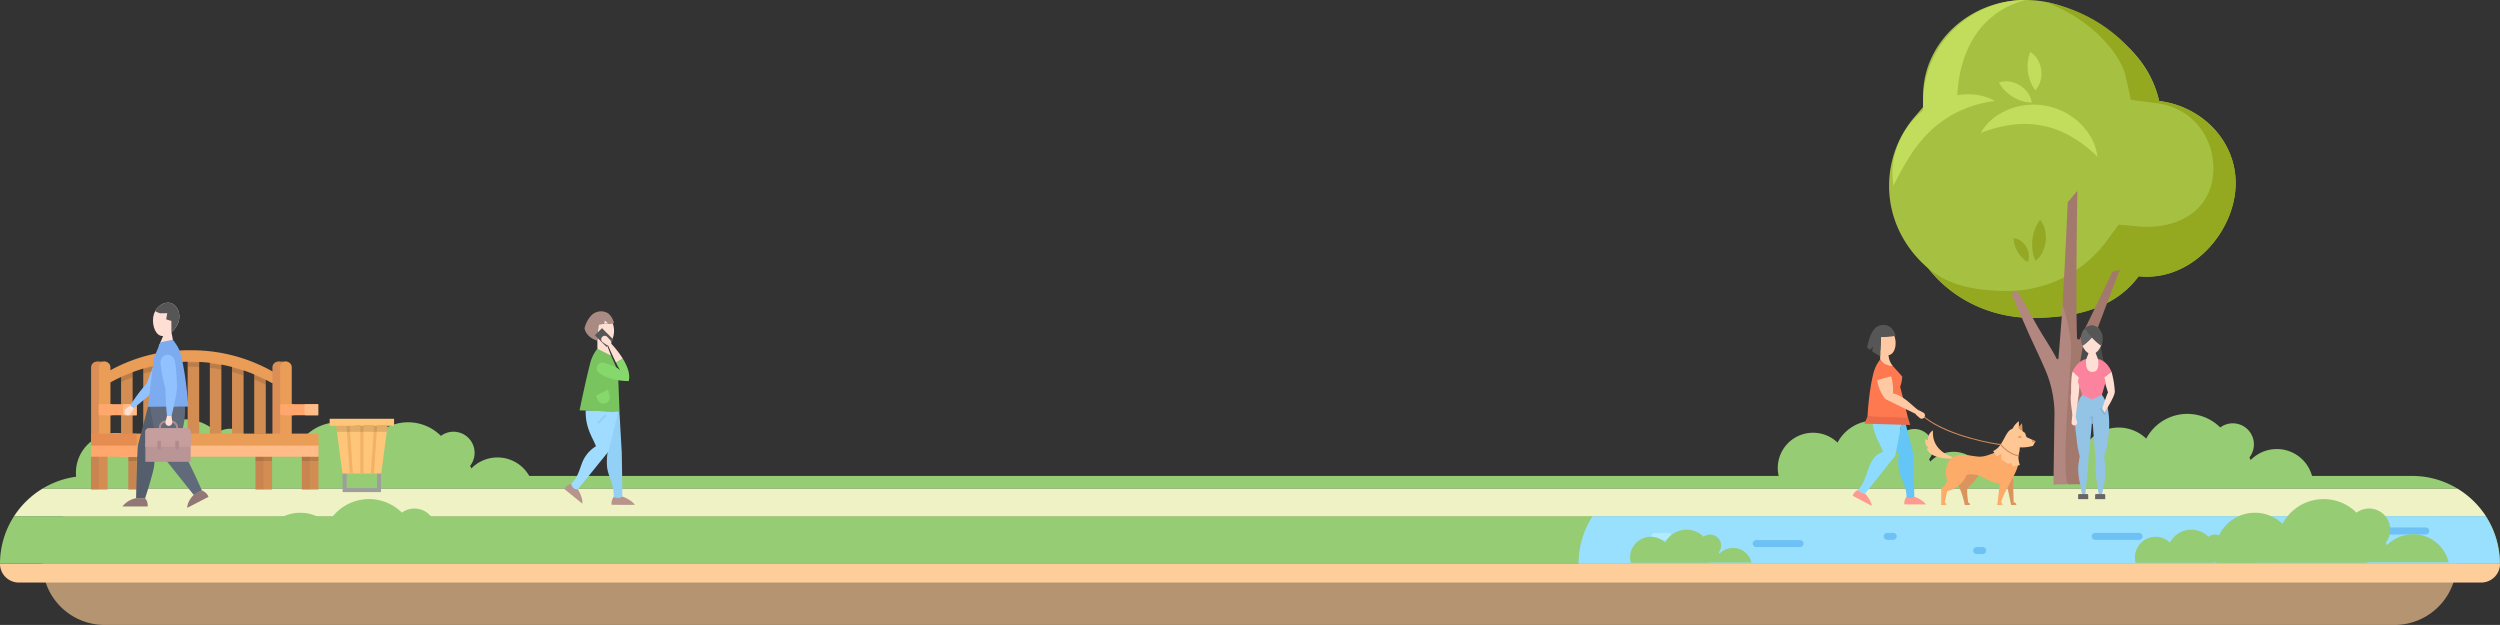 <svg xmlns="http://www.w3.org/2000/svg" xmlns:xlink="http://www.w3.org/1999/xlink" width="1220.992" height="305.219" viewBox="0 0 1220.992 305.219">
  <rect x="0" y="0" width="1220.992" height="305.219" fill="#333333" stroke="none"/>
  <defs>
    <clipPath id="clip-path">
      <rect id="Rectangle_322" data-name="Rectangle 322" width="1220.992" height="305.219" fill="none"/>
    </clipPath>
    <clipPath id="clip-path-2">
      <rect id="Rectangle_321" data-name="Rectangle 321" width="1220.996" height="305.219" fill="none"/>
    </clipPath>
    <clipPath id="clip-path-3">
      <rect id="Rectangle_287" data-name="Rectangle 287" width="25.1" height="2.938" fill="none"/>
    </clipPath>
    <clipPath id="clip-path-4">
      <rect id="Rectangle_292" data-name="Rectangle 292" width="8.125" height="1.991" fill="none"/>
    </clipPath>
    <clipPath id="clip-path-6">
      <rect id="Rectangle_300" data-name="Rectangle 300" width="8.124" height="1.991" fill="none"/>
    </clipPath>
    <clipPath id="clip-path-7">
      <rect id="Rectangle_311" data-name="Rectangle 311" width="70.668" height="10.96" fill="none"/>
    </clipPath>
  </defs>
  <g id="Group_259" data-name="Group 259" clip-path="url(#clip-path)">
    <g id="Group_258" data-name="Group 258">
      <g id="Group_257" data-name="Group 257" clip-path="url(#clip-path-2)">
        <path id="Path_628" data-name="Path 628" d="M963.07,229.7a17.194,17.194,0,0,1,11.921,4.8,20.186,20.186,0,0,1,32.076-4.835,9.15,9.15,0,0,1,12.663,12.978c.185.377.375.752.535,1.143a15.828,15.828,0,0,1,26.722,7.384h-35.253c-.026.069-.044.141-.072.209H946.394A17.21,17.21,0,0,1,963.07,229.7" transform="translate(-77.545 -18.347)" fill="#95cc74"/>
        <path id="Path_629" data-name="Path 629" d="M59.848,229.768a19.374,19.374,0,0,1,13.434,5.4,22.75,22.75,0,0,1,36.149-5.449,10.312,10.312,0,0,1,14.27,14.626c.207.426.422.847.6,1.287a17.838,17.838,0,0,1,30.114,8.323H114.69c-.029.077-.05.159-.081.236H41.057a19.39,19.39,0,0,1,18.792-24.426" transform="translate(-3.312 -18.291)" fill="#95cc74"/>
        <path id="Path_630" data-name="Path 630" d="M141.773,231.345a19.374,19.374,0,0,1,13.434,5.4,22.75,22.75,0,0,1,36.149-5.449,10.312,10.312,0,0,1,14.27,14.626c.207.426.422.847.6,1.287a17.838,17.838,0,0,1,30.114,8.323H196.615c-.029.077-.05.159-.081.236H122.982a19.39,19.39,0,0,1,18.792-24.426" transform="translate(-10.028 -18.42)" fill="#95cc74"/>
        <path id="Path_631" data-name="Path 631" d="M178.829,231.345a19.374,19.374,0,0,1,13.434,5.4,22.749,22.749,0,0,1,36.148-5.449,10.312,10.312,0,0,1,14.271,14.626c.207.426.422.847.6,1.287a17.838,17.838,0,0,1,30.114,8.323H233.671c-.029.077-.051.159-.081.236H160.038a19.39,19.39,0,0,1,18.792-24.426" transform="translate(-13.067 -18.42)" fill="#95cc74"/>
        <path id="Path_632" data-name="Path 632" d="M1125.448,226.875a19.376,19.376,0,0,1,13.434,5.4,22.75,22.75,0,0,1,36.148-5.449,10.312,10.312,0,0,1,14.271,14.626c.207.426.423.847.6,1.287a17.838,17.838,0,0,1,30.114,8.323H1180.29c-.029.077-.051.159-.081.236h-73.553a19.389,19.389,0,0,1,18.792-24.426" transform="translate(-90.678 -18.054)" fill="#95cc74"/>
        <path id="Path_633" data-name="Path 633" d="M1171.316,327.056H52.954a30.355,30.355,0,0,1,0-60.711H1171.316a30.355,30.355,0,0,1,0,60.711" transform="translate(-1.853 -21.837)" fill="#b59571"/>
        <path id="Path_634" data-name="Path 634" d="M1211.817,309.1H9.18A9.181,9.181,0,0,1,0,299.923H1221a9.18,9.18,0,0,1-9.18,9.18" transform="translate(0 -24.59)" fill="#fece9a"/>
        <path id="Path_635" data-name="Path 635" d="M1179.956,253.2H44.745A42.621,42.621,0,0,0,22.6,259.411H1202.1a42.621,42.621,0,0,0-22.147-6.211" transform="translate(-1.853 -20.759)" fill="#95cc74"/>
        <path id="Path_636" data-name="Path 636" d="M0,297.848H1221a42.65,42.65,0,0,0-6.872-23.235H6.872A42.644,42.644,0,0,0,0,297.848" transform="translate(0 -22.515)" fill="#95cc74"/>
        <path id="Path_637" data-name="Path 637" d="M1200.864,259.965H21.359A43.055,43.055,0,0,0,7.486,273.411H1214.737a43.054,43.054,0,0,0-13.873-13.446" transform="translate(-0.614 -21.314)" fill="#eef2c5"/>
        <path id="Path_638" data-name="Path 638" d="M330.625,264.167a14.955,14.955,0,0,1-4.109.071,5.223,5.223,0,0,0-1.142,3.967l11.339.041c-1.113-1.97-4.962-3.762-6.088-4.079" transform="translate(-26.671 -21.659)" fill="#b7958d"/>
        <path id="Path_639" data-name="Path 639" d="M322.254,182.747l2.281,5.771s-4.015,1.4-6.708-3.421v-4.515Z" transform="translate(-26.058 -14.806)" fill="#ffdfd4"/>
        <path id="Path_640" data-name="Path 640" d="M327.094,196.56l-3.337-7.639L317.05,185.5a19.57,19.57,0,0,0-1.173,1.657,18.56,18.56,0,0,0-2.314,5.326c-2.633,10.28-5.221,23.144-5.221,23.144l19.521.76Z" transform="translate(-25.28 -15.209)" fill="#7ac45f"/>
        <path id="Path_641" data-name="Path 641" d="M306.856,260.085a11.691,11.691,0,0,1-3.289-2.675,5.028,5.028,0,0,0-3.332,2.514l8.791,7.161c.374-2.232-1.493-6.046-2.169-7" transform="translate(-24.616 -21.105)" fill="#b7958d"/>
        <path id="Path_642" data-name="Path 642" d="M318.309,172.509l-.491,7.972c1.765,1.329,3.8,1.994,5.321,1.352,2.7-1.14,3.591-6.312,2.148-9.889Z" transform="translate(-26.057 -14.097)" fill="#ffdfd4"/>
        <path id="Path_643" data-name="Path 643" d="M325.415,171.374l-2.7.217-1.956-1.688-.251,1.864-2.76.223-.485,7.971s-5.349-1.293-6.289-6.055a14.265,14.265,0,0,1,3.113-6.051,6.621,6.621,0,0,1,8.171-1.374c2.246,1.329,3.153,4.893,3.153,4.893" transform="translate(-25.496 -13.58)" fill="#aa8b83"/>
        <rect id="Rectangle_282" data-name="Rectangle 282" width="4.935" height="7.986" transform="translate(290.53 163.762) rotate(-45)" fill="#565656"/>
        <path id="Path_644" data-name="Path 644" d="M320.256,179.28h0a1.723,1.723,0,0,1,2.426-.218l1.763,1.911a1.446,1.446,0,0,1-1.883,2.171l-2.088-1.438a1.722,1.722,0,0,1-.218-2.426" transform="translate(-26.224 -14.648)" fill="#ffdfd4"/>
        <path id="Path_645" data-name="Path 645" d="M317.508,195.481a2.719,2.719,0,0,0,.98,2.1c5.372,4.43,14.6,4.162,14.6,4.162.913-3.409-.776-7.5-2.891-10.954l-3.319,1.95a32.029,32.029,0,0,0,2.155,3.872c-1.83-2.058-5.873-3.04-7.829-3.746a2.766,2.766,0,0,0-3.7,2.612" transform="translate(-26.032 -15.643)" fill="#87d86c"/>
        <path id="Path_646" data-name="Path 646" d="M323.569,171.972l-2.207.176.251-1.865Z" transform="translate(-26.348 -13.961)" fill="#ffdfd4"/>
        <path id="Path_647" data-name="Path 647" d="M323.458,183.6s2.03,4.727,3.906,8.485l3.319-1.951a46.889,46.889,0,0,0-5.685-7.35Z" transform="translate(-26.52 -14.986)" fill="#ffdfd4"/>
        <path id="Path_648" data-name="Path 648" d="M321.91,236.234l1.449,1.453a29.142,29.142,0,0,0-.444,8.638c.607,4.432,3.456,8.519,3.217,14.217a3.633,3.633,0,0,0,4.216-.079s-.214-20.834-.316-22.082c-.077-.946-1.018-18.427-1.16-19.322l-1.977-.073Z" transform="translate(-26.393 -17.954)" fill="#93d0f5"/>
        <path id="Path_649" data-name="Path 649" d="M310.963,218.416c-.194,8.653,3.439,13.158,5.014,17.435a16.418,16.418,0,0,0-5.626,5.721c-2.354,4.023-2.29,8.508-6.487,12.641,0,0,.554,2.97,3.289,2.675l14.963-18.512,4.776-19.393Z" transform="translate(-24.913 -17.908)" fill="#9fdcff"/>
        <path id="Path_650" data-name="Path 650" d="M322.927,207.152l-5.911,3.164.988,2.053a3.071,3.071,0,0,0,5.738-2.111Z" transform="translate(-25.992 -16.984)" fill="#87d86c"/>
        <rect id="Rectangle_283" data-name="Rectangle 283" width="5.664" height="1.046" transform="matrix(0.705, -0.709, 0.709, 0.705, 291.591, 206.356)" fill="#93d0f5"/>
        <path id="Path_651" data-name="Path 651" d="M1137.552,49.983C1132.266,26.13,1109.672,8.2,1082.6,8.2c-30.9,0-55.961,23.351-56.119,52.211a56.228,56.228,0,0,0-13.746,36.679c0,32.484,28.162,58.817,62.9,58.817,21.54,0,40.543-4.868,51.88-20.3,1.36.12,2.738.188,4.132.188,23.9,0,43.276-23.379,43.276-45.728,0-20.474-16.264-37.387-37.369-40.082" transform="translate(-83.032 -0.672)" fill="#a6c142"/>
        <path id="Path_652" data-name="Path 652" d="M1063.191,145.16c-32.077,0-58.173-24.4-58.173-54.4a51.641,51.641,0,0,1,12.709-33.91l3.883-4.543.032-5.817C1021.782,20.856,1044.2,0,1071.613,0c23.581,0,44.162,15.64,48.937,37.188l2.567,11.584,12.535,1.6c16.942,2.165,29.717,15.874,29.717,31.894,0,17.756-15.449,32.2-34.44,32.2-1.05,0-2.166-.051-3.316-.153l-10.474-.924-5.958,8.111c-10.879,14.813-28.819,23.657-47.988,23.657" transform="translate(-82.4)" fill="#a6c142"/>
        <path id="Path_653" data-name="Path 653" d="M1080.047,27.651a10.5,10.5,0,0,1,3.762,3.994,13.685,13.685,0,0,1,1.279,9.815,10.686,10.686,0,0,1-2.587,4.829,16.555,16.555,0,0,1-2.568-4.619,19.847,19.847,0,0,1-1.072-4.394,20.608,20.608,0,0,1-.069-4.511,17.555,17.555,0,0,1,1.256-5.114" transform="translate(-88.441 -2.267)" fill="#c1dd5b"/>
        <path id="Path_654" data-name="Path 654" d="M1063.469,43.849a10.5,10.5,0,0,1,5.471-.419,13.693,13.693,0,0,1,8.441,5.171,10.686,10.686,0,0,1,2.132,5.045,16.5,16.5,0,0,1-5.208-.9,19.789,19.789,0,0,1-4.091-1.925,20.493,20.493,0,0,1-3.554-2.78,17.557,17.557,0,0,1-3.191-4.19" transform="translate(-87.192 -3.546)" fill="#c1dd5b"/>
        <path id="Path_655" data-name="Path 655" d="M1138.633,49.388c-3.659-16.512-21.972-41.781-55.757-48.44,23.972,8.924,37.2,26.468,39.386,36.317l2.568,11.583,12.534,1.6c16.943,2.165,27.745,15.874,27.745,31.894,0,17.757-13.477,28.514-32.467,28.514-1.051,0-2.166-.051-3.316-.153l-10.475-.924-5.957,8.111a60.015,60.015,0,0,1-47.988,24.272c-14.985,0-28.662-2.253-38.986-10.985,11.443,14.629,29.927,24.137,50.795,24.137,21.54,0,40.543-4.868,51.88-20.3,1.36.12,2.738.188,4.132.188,23.9,0,43.276-23.379,43.276-45.728,0-20.474-16.264-37.387-37.369-40.082" transform="translate(-84.113 -0.078)" fill="#94a820"/>
        <path id="Path_656" data-name="Path 656" d="M1110.738,81.07a63.423,63.423,0,0,0-12.864-9.855,44.77,44.77,0,0,0-28.335-5.767,64.063,64.063,0,0,0-15.7,4.017c2.87-5.261,7.971-9.212,13.716-11.5a32.759,32.759,0,0,1,35.057,7.162c4.387,4.354,7.534,9.982,8.125,15.94" transform="translate(-86.403 -4.565)" fill="#c1dd5b"/>
        <path id="Path_657" data-name="Path 657" d="M1007.35,94.77a36.229,36.229,0,0,1,1.775-18.917,40.48,40.48,0,0,1,10.942-16.323,36.957,36.957,0,0,1,17.786-8.824c6.5-1.2,13.45-.517,18.974,2.738a57.577,57.577,0,0,0-16.734,4.67,53.433,53.433,0,0,0-13.457,8.744,64.685,64.685,0,0,0-10.595,12.412,139.346,139.346,0,0,0-8.689,15.5" transform="translate(-82.545 -4.112)" fill="#c1dd5b"/>
        <path id="Path_658" data-name="Path 658" d="M1072.8,0a50.082,50.082,0,0,0-49.971,49.719l-.032,6.221-3.264,4.082,20.058-9.043S1036.594,9.857,1072.8,0" transform="translate(-83.59)" fill="#c1dd5b"/>
        <path id="Path_659" data-name="Path 659" d="M1071.224,126.675a7.382,7.382,0,0,1,3.745,1.466,9.472,9.472,0,0,1,3.708,6.23,7.417,7.417,0,0,1-.5,3.99,12.7,12.7,0,0,1-3.021-2.376,14.39,14.39,0,0,1-1.946-2.585,14.853,14.853,0,0,1-1.33-2.946,13.188,13.188,0,0,1-.658-3.779" transform="translate(-87.828 -10.386)" fill="#95a826"/>
        <path id="Path_660" data-name="Path 660" d="M1084.989,116.9a12.136,12.136,0,0,1,2.5,5.19,16.259,16.259,0,0,1-1.136,10.374,12.448,12.448,0,0,1-3.526,4.539,16.5,16.5,0,0,1-1.561-5.4,21.346,21.346,0,0,1-.012-4.949,22.087,22.087,0,0,1,1.1-4.811,17.627,17.627,0,0,1,2.637-4.942" transform="translate(-88.639 -9.584)" fill="#95a826"/>
        <path id="Path_661" data-name="Path 661" d="M1119.018,145.757c-7.6,15.972-5.4,13.028-9.153,20.732-1.635,3.377-7.109,16.815-7.767,18.147-.627-11.224-.649-38.57-.358-52.291l-4.719-.107c-1.032,15.972-2.524,36.563-3.961,53.632a.454.454,0,0,1-.856.173c-2.8-5.326-5.887-9.835-8.928-14.989l-9.982-17.65-3.4.281c2.7,6.431,6.337,14.864,9.164,21.208,2.881,6.317,5.71,12.009,8.31,18.381.07.178.146.372.225.582a54.943,54.943,0,0,1,3.482,21.735l-.444,31.857,14.776-.2c-1.267-12.969-.811-13.993-1.728-29.958-.779-13.584,1.778-22.393,5.213-35.431.344-1.31.688-2.526,1.021-3.6l.026-.082c1.137-3.694,1.115-7.4,2.512-11.047l5.563-11.594,3.719-11.058Z" transform="translate(-87.719 -10.842)" fill="#b2877f"/>
        <path id="Path_662" data-name="Path 662" d="M1111.017,179.826c.388-1.495.775-2.881,1.148-4.082l.026-.082c1.136-3.695,2.366-7.4,3.764-11.048l9.281-24.528-3.567,1.043-8.923,18.464s-4.693,9.762-6.926,14.132a.762.762,0,0,1-1.441-.32c-.609-16.379-.051-60.8.183-71.868l-4.721,5.6s-1.737,39.092-2.434,47.594v2.73s4.144,12.67,4.085,21.274-5.529,66.159-.968,66.108l1.472-.017.543-.006,1.052-.012.934-.01.359,0,2.774-.06c-1.306-13.365-.461-5.212-.513-34.044a122.057,122.057,0,0,1,3.871-30.859" transform="translate(-89.975 -8.325)" fill="#a3786d"/>
        <path id="Path_663" data-name="Path 663" d="M1109.66,174.127l-3.053,17.3h11.662l-3.57-17.3Z" transform="translate(-90.729 -14.276)" fill="#4c4c4c"/>
        <path id="Path_664" data-name="Path 664" d="M1116.307,174.814a36.7,36.7,0,0,1-2.343,3.178l-.223-.233,2.369-3.137a2.168,2.168,0,0,1,.2.192" transform="translate(-91.314 -14.317)" fill="#ffdfd4"/>
        <path id="Path_665" data-name="Path 665" d="M1117.382,182.334c-.794,2.763-2.83,5.251-4.929,5.256-1.8.005-3.557-1.818-4.538-4.077a27.81,27.81,0,0,0,5.572-5.22Z" transform="translate(-90.836 -14.618)" fill="#ffdfd4"/>
        <path id="Path_666" data-name="Path 666" d="M1113.417,177.869a27.858,27.858,0,0,1-5.572,5.22,9.179,9.179,0,0,1-.785-3.563c-.01-3.537,2.592-6.41,5.292-6.42a5.439,5.439,0,0,1,3.408,1.584Z" transform="translate(-90.766 -14.193)" fill="#666"/>
        <path id="Path_667" data-name="Path 667" d="M1111.572,177.869a27.859,27.859,0,0,0,5.572,5.22,9.179,9.179,0,0,0,.785-3.563c.01-3.537-2.592-6.41-5.292-6.42a5.438,5.438,0,0,0-3.408,1.584Z" transform="translate(-90.944 -14.193)" fill="#565656"/>
        <path id="Path_668" data-name="Path 668" d="M1117.023,209.992l-9.31-.1c-5.858,6.472-3.087,20.472-3.087,20.472a49.876,49.876,0,0,0,1.6,9.611l-.719,4.794a32.02,32.02,0,0,0,.93,8.765l.955,5.134,1.566.017.635-5.93c.25-2.27.478-4.493.711-7.256l.286-5.477s1.21-11.259,1.557-16l.5.005c.248,4.752,1.212,16.032,1.212,16.032l.172,5.473a58.139,58.139,0,0,0,.568,7.261l.924,5.942,1.567.016,1.062-5.112a29.551,29.551,0,0,0,.488-8.952l-.416-4.583a41.125,41.125,0,0,0,2.02-9.575h0s2.056-13.946-3.229-20.536" transform="translate(-90.513 -17.209)" fill="#93c4e5"/>
        <path id="Path_669" data-name="Path 669" d="M1105.675,198.952c.693,3.938-.123,9.914-.123,9.914l-1.607,11.683-1.593-.443c.5-2.049-1.38-8.027-.486-12.1,0,0-.288-6.577.69-10.347Z" transform="translate(-90.32 -16.205)" fill="#ffdfd4"/>
        <path id="Path_670" data-name="Path 670" d="M1103.383,225.942h0a1.408,1.408,0,0,1-1.265-1.54l.212-2.171a.932.932,0,0,1,1.822-.172l.622,2.114a1.371,1.371,0,0,1-1.014,1.754,1.393,1.393,0,0,1-.377.014" transform="translate(-90.36 -18.151)" fill="#ffdfd4"/>
        <path id="Path_671" data-name="Path 671" d="M1122.9,197.658a44.581,44.581,0,0,1,1.638,9.789c0,2.727-5.358,10.665-5.358,10.665l-1.036-1.56s2.42-7.66,3.1-8.7a59.2,59.2,0,0,1-2.067-7.385Z" transform="translate(-91.675 -16.206)" fill="#ffdfd4"/>
        <path id="Path_672" data-name="Path 672" d="M1121.627,197.114c-2.652-5.924-6.566-6.087-6.566-6.087l-5.726-.007s-3.988.353-6.7,6.092l3.022,2.849-.4,2.26,2.154,6.377,4.769,2.148,4.748-2.136,1.849-6.347-.606-2.333Z" transform="translate(-90.404 -15.661)" fill="#fc839d"/>
        <path id="Path_673" data-name="Path 673" d="M1114.328,187.381l1.307,3.343s1.362,6.3-2.729,6.3-3-6.3-3-6.3l1.217-3.112Z" transform="translate(-90.989 -15.363)" fill="#ffdfd4"/>
        <rect id="Rectangle_284" data-name="Rectangle 284" width="0.91" height="3.91" transform="translate(1025.523 199.553) rotate(-33.616)" fill="#85b4d6"/>
        <path id="Path_674" data-name="Path 674" d="M1113.453,224.977h-.911v-2.493h-.759v-.91h1.67Z" transform="translate(-91.153 -18.166)" fill="#85b4d6"/>
        <path id="Path_675" data-name="Path 675" d="M1110.538,265.311H1105.6v-1.963a.5.5,0,0,1,.5-.5h3.924a.5.5,0,0,1,.505.5Z" transform="translate(-90.647 -21.55)" fill="#666"/>
        <path id="Path_676" data-name="Path 676" d="M1114.643,265.311h4.934v-1.963a.5.5,0,0,0-.505-.5h-3.924a.5.5,0,0,0-.505.5Z" transform="translate(-91.388 -21.55)" fill="#666"/>
        <path id="Path_677" data-name="Path 677" d="M1018.016,264.251a13.863,13.863,0,0,1-3.811.065,4.847,4.847,0,0,0-1.059,3.678l10.515.039c-1.032-1.827-4.6-3.488-5.646-3.782" transform="translate(-83.06 -21.665)" fill="#ff9a92"/>
        <path id="Path_678" data-name="Path 678" d="M1004.379,188.751a8.955,8.955,0,0,0,2.115,5.351s-3.723,1.3-6.219-3.173v-4.186Z" transform="translate(-82.011 -15.311)" fill="#ffc9a4"/>
        <path id="Path_679" data-name="Path 679" d="M1009.469,204.522c.792-1.41,1.057-4.935,1.057-4.935l-4.584-5.111c-4.708-.294-6.22-3.173-6.22-3.173a17.515,17.515,0,0,0-3.233,6.476c-2.442,9.533-2.938,21.461-2.938,21.461l19.794.705c-1.587-6.61-3.878-15.423-3.878-15.423" transform="translate(-81.46 -15.685)" fill="#ff7950"/>
        <path id="Path_680" data-name="Path 680" d="M1006.376,208.532a22.2,22.2,0,0,0-.892-8.361l-6.786,1.941a19.606,19.606,0,0,0,3.95,9.17l14.821,7.275,1.357-1.8c-3.173-2.2-7.1-7.114-12.45-8.226" transform="translate(-81.882 -16.412)" fill="#ffc9a4"/>
        <path id="Path_681" data-name="Path 681" d="M991.707,262.447a10.848,10.848,0,0,1-3.477-1.834,4.664,4.664,0,0,0-2.573,2.891l9.3,4.913c-.066-2.1-2.457-5.225-3.245-5.97" transform="translate(-80.812 -21.367)" fill="#ff9a92"/>
        <path id="Path_682" data-name="Path 682" d="M1000.721,179.256l-.455,7.392c6.5,4.9,8.816-3.232,6.926-7.915Z" transform="translate(-82.01 -14.654)" fill="#ffc9a4"/>
        <path id="Path_683" data-name="Path 683" d="M1021.3,222.168l-1.814-1.588a1.342,1.342,0,0,1,1.522-2.188l2.066,1.12a1.6,1.6,0,0,1-1.774,2.656" transform="translate(-83.548 -17.891)" fill="#ffc9a4"/>
        <path id="Path_684" data-name="Path 684" d="M1008.769,238.579l1.412,1.275c-1.763,10.883,3.593,13.293,3.671,21.031a3.356,3.356,0,0,0,3.811-.065s-.524-20.372-.679-21.523c-.118-.872-4.112-16.049-4.288-16.87l-.778-.028Z" transform="translate(-82.707 -18.234)" fill="#63c6f7"/>
        <path id="Path_685" data-name="Path 685" d="M995.482,221.826c-.18,8.024,3.823,13.048,5.284,17.014-8.37,2.505-6.544,12.917-12.308,18.593,0,0,.632,1.384,3.477,1.834l14.735-18.509,3.582-18.406Z" transform="translate(-81.042 -18.187)" fill="#8ddcff"/>
        <path id="Path_686" data-name="Path 686" d="M1007.261,178.2l-7.11.575-.447,9.441-3.871-2.346.308-2.335-1.322,1.542-1.5-1.146s1.138-6.4,3.437-8.989c2.72-3.067,8.825-3.316,10.5,3.259" transform="translate(-81.441 -14.173)" fill="#565656"/>
        <path id="Path_687" data-name="Path 687" d="M993.421,221.5l-1.466,3.578,22.327.639-1.068-3.512Z" transform="translate(-81.329 -18.161)" fill="#ea6a4b"/>
        <path id="Path_688" data-name="Path 688" d="M1051.829,252.729a50.877,50.877,0,0,1-5.537,6.4c-.439,1.757.571,8.039.571,8.039h-1.831a47.5,47.5,0,0,0-3.142-9.665l2.63-6.971h7.762Z" transform="translate(-85.423 -20.54)" fill="#db945e"/>
        <path id="Path_689" data-name="Path 689" d="M1067.962,258.662l1.818,8.7h1.284l-.391-14.436Z" transform="translate(-87.56 -20.737)" fill="#db945e"/>
        <path id="Path_690" data-name="Path 690" d="M1075.915,229.419l-.322-4.241-1.7,1.848.22,1.318Z" transform="translate(-88.046 -18.462)" fill="#db945e"/>
        <path id="Path_691" data-name="Path 691" d="M1037.877,242.043s-10.69-2.672-9.812-13.033a4.742,4.742,0,0,0-2.416,4.759l-1.281-.512a4.392,4.392,0,0,0,1.464,4.357l-.842.4s1.229,4.7,11.817,4.787Z" transform="translate(-83.978 -18.776)" fill="#ffc794"/>
        <path id="Path_692" data-name="Path 692" d="M1070.28,246.822c-1.464,5.748-6.864,12.163-8.669,19.381h-1.436l1.172-10.47c-2.856-.294-4.833-1.172-8.641-3.222a10.986,10.986,0,0,0-7.468-1.054,13.743,13.743,0,0,1-9.578,8.01l-1.405,6.736h-1.464v-8.054c1.026-.586,3.075-2.856,2.709-4.247-.669-2.543-1.245-8.61,3.076-11.056s10.787.174,14.057-.293c2.792-.4,3.3-.864,11.5-3.748l4.756,2.2Z" transform="translate(-84.677 -19.579)" fill="#fcab68"/>
        <path id="Path_693" data-name="Path 693" d="M1064.409,243.135V240.27l-2.251,1.432-1.787-2.753c5.138-2.077,5.778-10,9.462-10.822,2.456-.545,3.275,0,3.275,0l2.85,2.012.7,2.018,4.413,2.042-1.257,2.27a21.624,21.624,0,0,1-6.441.727c.107,3.286-1.513,3.38.038,8.645l-3.479.613-.614-1.59-1.8.261Z" transform="translate(-86.938 -18.684)" fill="#ffc794"/>
        <path id="Path_694" data-name="Path 694" d="M1073.759,229.4v-5.326a9.588,9.588,0,0,0-3.625,5.067Z" transform="translate(-87.739 -18.372)" fill="#ffc794"/>
        <path id="Path_695" data-name="Path 695" d="M1032.786,268.538h2.526a1.263,1.263,0,0,0-2.526,0" transform="translate(-84.676 -21.914)" fill="#fcab68"/>
        <path id="Path_696" data-name="Path 696" d="M1045.316,268.538h2.526a1.263,1.263,0,0,0-2.526,0" transform="translate(-85.704 -21.914)" fill="#db945e"/>
        <path id="Path_697" data-name="Path 697" d="M1062.638,268.538h2.526a1.263,1.263,0,0,0-2.526,0" transform="translate(-87.124 -21.914)" fill="#fcab68"/>
        <path id="Path_698" data-name="Path 698" d="M1069.967,268.538h2.526a1.263,1.263,0,0,0-2.526,0" transform="translate(-87.725 -21.914)" fill="#db945e"/>
        <path id="Path_699" data-name="Path 699" d="M1074.988,231.85l.352.915h-1.9a1.824,1.824,0,0,1,1.552-.915" transform="translate(-88.009 -19.009)" fill="#db945e"/>
        <path id="Path_700" data-name="Path 700" d="M1081.018,234.974l1.239.352.164-.015.344-.621-1.748-.809Z" transform="translate(-88.631 -19.176)" fill="#db945e"/>
        <path id="Path_701" data-name="Path 701" d="M1070.061,241.023c-.188-.007-4.633-.23-9.1-5.436-1.741-.242-25.1-3.655-37.4-13.491l.331-.413c9.3,7.442,26.758,12,37.335,13.408,3.154,3.7,6.848,5.334,8.848,5.4Z" transform="translate(-83.921 -18.175)" fill="#ce895b"/>
        <path id="Path_702" data-name="Path 702" d="M201.017,260.893H182.284V250.727h1.937v8.229h14.86v-8.229h1.937Z" transform="translate(-14.945 -20.557)" fill="#9e9e9e"/>
        <path id="Path_703" data-name="Path 703" d="M200.875,249.84H181.906l-3.065-23.287h25.1Z" transform="translate(-14.663 -18.575)" fill="#ffc578"/>
        <path id="Path_704" data-name="Path 704" d="M198.83,249.753l1.612-24.183-1.531-.077-1.616,24.26Z" transform="translate(-16.176 -18.488)" fill="#f2b266"/>
        <rect id="Rectangle_285" data-name="Rectangle 285" width="1.533" height="24.245" transform="translate(175.962 207.02)" fill="#f2b266"/>
        <path id="Path_705" data-name="Path 705" d="M187.449,249.753l-1.619-24.26-1.531.077,1.616,24.183Z" transform="translate(-15.11 -18.488)" fill="#f2b266"/>
        <rect id="Rectangle_286" data-name="Rectangle 286" width="31.461" height="3.449" transform="translate(160.997 204.529)" fill="#ffc578"/>
        <g id="Group_244" data-name="Group 244" transform="translate(164.178 207.978)" opacity="0.12">
          <g id="Group_243" data-name="Group 243">
            <g id="Group_242" data-name="Group 242" clip-path="url(#clip-path-3)">
              <path id="Path_706" data-name="Path 706" d="M203.558,229.491H179.225l-.384-2.938h25.1Z" transform="translate(-178.841 -226.553)"/>
            </g>
          </g>
        </g>
        <path id="Path_707" data-name="Path 707" d="M54.11,195.2v42.712H48.47V195.2a2.817,2.817,0,0,1,2.82-2.82,2.808,2.808,0,0,1,2.82,2.82" transform="translate(-3.974 -15.773)" fill="#db8f56"/>
        <rect id="Rectangle_288" data-name="Rectangle 288" width="4.238" height="4.238" transform="translate(47.316 176.604)" fill="#db8f56"/>
        <rect id="Rectangle_289" data-name="Rectangle 289" width="4.073" height="17.285" transform="translate(66.732 221.8)" fill="#d38d53"/>
        <rect id="Rectangle_290" data-name="Rectangle 290" width="4.073" height="17.285" transform="translate(62.689 221.8)" fill="#c98450"/>
        <g id="Group_247" data-name="Group 247" transform="translate(62.689 223.147)" opacity="0.12">
          <g id="Group_246" data-name="Group 246">
            <g id="Group_245" data-name="Group 245" clip-path="url(#clip-path-4)">
              <rect id="Rectangle_291" data-name="Rectangle 291" width="8.124" height="1.99" transform="translate(0 0.001)"/>
            </g>
          </g>
        </g>
        <rect id="Rectangle_293" data-name="Rectangle 293" width="4.073" height="17.285" transform="translate(128.817 221.8)" fill="#d38d53"/>
        <rect id="Rectangle_294" data-name="Rectangle 294" width="4.073" height="17.285" transform="translate(124.774 221.8)" fill="#c98450"/>
        <g id="Group_250" data-name="Group 250" transform="translate(124.774 223.147)" opacity="0.12">
          <g id="Group_249" data-name="Group 249">
            <g id="Group_248" data-name="Group 248" clip-path="url(#clip-path-4)">
              <rect id="Rectangle_295" data-name="Rectangle 295" width="8.124" height="1.99" transform="translate(0.001 0.001)"/>
            </g>
          </g>
        </g>
        <rect id="Rectangle_297" data-name="Rectangle 297" width="4.073" height="17.285" transform="translate(151.468 221.8)" fill="#d38d53"/>
        <rect id="Rectangle_298" data-name="Rectangle 298" width="4.073" height="17.285" transform="translate(147.425 221.8)" fill="#c98450"/>
        <g id="Group_253" data-name="Group 253" transform="translate(147.425 223.147)" opacity="0.12">
          <g id="Group_252" data-name="Group 252">
            <g id="Group_251" data-name="Group 251" clip-path="url(#clip-path-6)">
              <rect id="Rectangle_299" data-name="Rectangle 299" width="8.124" height="1.99" transform="translate(0 0.001)"/>
            </g>
          </g>
        </g>
        <rect id="Rectangle_301" data-name="Rectangle 301" width="4.073" height="17.285" transform="translate(48.46 221.8)" fill="#d38d53"/>
        <rect id="Rectangle_302" data-name="Rectangle 302" width="4.073" height="17.285" transform="translate(44.417 221.8)" fill="#c98450"/>
        <rect id="Rectangle_303" data-name="Rectangle 303" width="5.64" height="31.045" transform="translate(59.134 180.843)" fill="#d38d53"/>
        <rect id="Rectangle_304" data-name="Rectangle 304" width="5.64" height="33.543" transform="translate(69.972 178.345)" fill="#d38d53"/>
        <rect id="Rectangle_305" data-name="Rectangle 305" width="5.64" height="35.451" transform="translate(80.81 176.437)" fill="#d38d53"/>
        <rect id="Rectangle_306" data-name="Rectangle 306" width="5.64" height="36.179" transform="translate(91.647 175.709)" fill="#d38d53"/>
        <rect id="Rectangle_307" data-name="Rectangle 307" width="5.64" height="35.486" transform="translate(102.485 176.402)" fill="#d38d53"/>
        <rect id="Rectangle_308" data-name="Rectangle 308" width="5.64" height="33.543" transform="translate(113.323 178.345)" fill="#d38d53"/>
        <rect id="Rectangle_309" data-name="Rectangle 309" width="5.64" height="30.233" transform="translate(124.161 181.655)" fill="#d38d53"/>
        <path id="Path_708" data-name="Path 708" d="M57.615,202.434a80.8,80.8,0,0,1,79.686,0l4.406-3.185a80.327,80.327,0,0,0-44.249-12.9,79.247,79.247,0,0,0-43.983,12.629Z" transform="translate(-4.384 -15.279)" fill="#ea9d57"/>
        <path id="Path_709" data-name="Path 709" d="M58.248,195.2v42.712h-5.64V195.2a2.817,2.817,0,0,1,2.82-2.82,2.808,2.808,0,0,1,2.82,2.82" transform="translate(-4.313 -15.773)" fill="#ea9d57"/>
        <path id="Path_710" data-name="Path 710" d="M150.577,195.2v42.712h-5.64V195.2a2.817,2.817,0,0,1,2.82-2.82,2.808,2.808,0,0,1,2.82,2.82" transform="translate(-11.883 -15.773)" fill="#db8f56"/>
        <rect id="Rectangle_310" data-name="Rectangle 310" width="4.238" height="4.238" transform="translate(135.874 176.604)" fill="#db8f56"/>
        <path id="Path_711" data-name="Path 711" d="M154.715,195.2v42.712h-5.64V195.2a2.818,2.818,0,0,1,2.82-2.82,2.808,2.808,0,0,1,2.82,2.82" transform="translate(-12.222 -15.773)" fill="#ea9d57"/>
        <g id="Group_256" data-name="Group 256" transform="translate(59.134 176.985)" opacity="0.12">
          <g id="Group_255" data-name="Group 255">
            <g id="Group_254" data-name="Group 254" clip-path="url(#clip-path-7)">
              <path id="Path_712" data-name="Path 712" d="M81.861,194.686q-2.864.595-5.64,1.389v2.36q2.779-.829,5.64-1.457Z" transform="translate(-65.383 -192.947)"/>
              <path id="Path_713" data-name="Path 713" d="M93.667,193.057q-2.863.208-5.64.593v2.225q2.79-.427,5.64-.659Z" transform="translate(-66.351 -192.814)"/>
              <path id="Path_714" data-name="Path 714" d="M105.472,195.035V192.9c-1.392-.066-2.794-.112-4.214-.112-.479,0-.951.017-1.427.023v2.124c.476-.008.949-.024,1.427-.024,1.415,0,2.817.048,4.214.119" transform="translate(-67.319 -192.792)"/>
              <path id="Path_715" data-name="Path 715" d="M64.415,202.824c1.845-.856,3.723-1.653,5.64-2.371v-2.407q-2.864,1.047-5.64,2.311Z" transform="translate(-64.415 -193.223)"/>
              <path id="Path_716" data-name="Path 716" d="M140.89,201.926q-2.771-1.4-5.64-2.574v2.318q2.879,1.2,5.64,2.62Z" transform="translate(-70.223 -193.33)"/>
              <path id="Path_717" data-name="Path 717" d="M117.278,194.162q-2.779-.5-5.64-.813v2.167q2.852.332,5.64.858Z" transform="translate(-68.287 -192.838)"/>
              <path id="Path_718" data-name="Path 718" d="M129.084,197.1q-2.776-.921-5.64-1.639v2.247q2.86.739,5.64,1.673Z" transform="translate(-69.255 -193.011)"/>
            </g>
          </g>
        </g>
        <rect id="Rectangle_312" data-name="Rectangle 312" width="97.075" height="7.577" transform="translate(58.486 211.774)" fill="#ea9d57"/>
        <rect id="Rectangle_313" data-name="Rectangle 313" width="97.401" height="5.419" transform="translate(58.149 217.628)" fill="#fb8"/>
        <rect id="Rectangle_314" data-name="Rectangle 314" width="22.258" height="7.577" transform="translate(44.496 211.774)" fill="#e58d51"/>
        <rect id="Rectangle_315" data-name="Rectangle 315" width="22.334" height="5.419" transform="translate(44.417 217.628)" fill="#ffa76c"/>
        <rect id="Rectangle_316" data-name="Rectangle 316" width="15.647" height="5.414" transform="translate(51.115 197.395)" fill="#ffa76c"/>
        <path id="Path_719" data-name="Path 719" d="M72.126,220.444H65.969a.554.554,0,0,1-.554-.554v-4.31a.554.554,0,0,1,.554-.555h6.157Z" transform="translate(-5.363 -17.63)" fill="#fb8"/>
        <path id="Path_720" data-name="Path 720" d="M59.214,220.444H53.057a.554.554,0,0,1-.554-.554v-4.31a.554.554,0,0,1,.554-.555h6.157Z" transform="translate(-4.305 -17.63)" fill="#ffa76c"/>
        <rect id="Rectangle_317" data-name="Rectangle 317" width="15.647" height="5.414" transform="translate(139.77 197.395)" fill="#ffa76c"/>
        <path id="Path_721" data-name="Path 721" d="M168.7,220.444H162.54a.555.555,0,0,1-.554-.554v-4.31a.555.555,0,0,1,.554-.555H168.7Z" transform="translate(-13.281 -17.63)" fill="#fb8"/>
        <path id="Path_722" data-name="Path 722" d="M155.787,220.444H149.63a.554.554,0,0,1-.554-.554v-4.31a.554.554,0,0,1,.554-.555h6.157Z" transform="translate(-12.222 -17.63)" fill="#ffa76c"/>
        <path id="Path_723" data-name="Path 723" d="M158.064,272.207a19.376,19.376,0,0,1,13.434,5.4,22.751,22.751,0,0,1,36.148-5.449,10.313,10.313,0,0,1,14.27,14.627c.207.425.422.846.6,1.286a17.838,17.838,0,0,1,30.113,8.323H212.906c-.029.077-.05.159-.081.236H139.272a19.393,19.393,0,0,1,18.793-24.426" transform="translate(-11.364 -21.77)" fill="#95cc74"/>
        <path id="Path_724" data-name="Path 724" d="M71.8,265.049h4.425a5.546,5.546,0,0,1,1.235,4.035H65.133a11.121,11.121,0,0,1,6.664-4.035" transform="translate(-5.34 -21.731)" fill="#937676"/>
        <path id="Path_725" data-name="Path 725" d="M102.93,262.958l3.823-2.082s2.586,1.079,3.243,3.159L99.59,269.42c0-3.5,3.34-6.462,3.34-6.462" transform="translate(-8.165 -21.389)" fill="#937676"/>
        <path id="Path_726" data-name="Path 726" d="M82.718,235.271,81.1,236.657a31.59,31.59,0,0,1-.006,9.365c-.907,4.759-4.281,15.023-4.281,15.023H72.392s.588-23.695.769-25.039c.137-1.018,4.892-18.827,5.1-19.787h2.631l3.135,18.276Z" transform="translate(-5.935 -17.727)" fill="#545e6d"/>
        <path id="Path_727" data-name="Path 727" d="M66.973,220.321h0a1.76,1.76,0,0,0,2.391-.689l1.317-2.385a1.165,1.165,0,0,0-1.754-1.466l-2.136,1.737a1.711,1.711,0,0,0-.2,2.523,1.737,1.737,0,0,0,.379.281" transform="translate(-5.422 -17.67)" fill="#ffdfd4"/>
        <path id="Path_728" data-name="Path 728" d="M80.634,194.528c-1.09,2.9-3.334,8.755-3.334,8.755A75.627,75.627,0,0,0,69.278,214l1.763,1.274s5.063-4.1,7.78-6.522Z" transform="translate(-5.68 -15.949)" fill="#92c1ff"/>
        <path id="Path_729" data-name="Path 729" d="M93.866,170.436c-1.291,4-5.738,7.708-8.795,6.722s-4.5-6.59-3.212-10.593,5.284-6.3,8.339-5.312,4.958,5.18,3.667,9.183" transform="translate(-6.673 -13.202)" fill="#ffdfd4"/>
        <path id="Path_730" data-name="Path 730" d="M86.563,178.468l-2.223,5.26,7.015-3.457-1.051-5.4Z" transform="translate(-6.915 -14.337)" fill="#ffdfd4"/>
        <path id="Path_731" data-name="Path 731" d="M96.92,216.152c.209,9.369-2.193,14.382-3.9,19.012a24.4,24.4,0,0,1,4.315,5.8c2.548,4.356,7.785,16.257,7.785,16.257l-3.979,2.206L83.855,237.756l-4.172-21.678Z" transform="translate(-6.533 -17.716)" fill="#616a7a"/>
        <path id="Path_732" data-name="Path 732" d="M84.526,227.75h.986v-.58a2.483,2.483,0,0,1,2.48-2.48h2.454a2.483,2.483,0,0,1,2.48,2.48v.58h.985v-.58a3.469,3.469,0,0,0-3.465-3.465H87.991a3.469,3.469,0,0,0-3.465,3.465Z" transform="translate(-6.93 -18.341)" fill="#af8b8b"/>
        <path id="Path_733" data-name="Path 733" d="M90.9,180.754a21.391,21.391,0,0,1,1.271,1.794,16.222,16.222,0,0,1,2.505,5.051c2.85,11.13,3.73,25.8,3.73,25.8l-19.662.079,2.9-23.881,3.189-7.627Z" transform="translate(-6.456 -14.82)" fill="#7dabef"/>
        <path id="Path_734" data-name="Path 734" d="M89.832,226.045h0a1.736,1.736,0,0,0,1.514-1.933l-.324-2.669a1.149,1.149,0,0,0-2.251-.16l-.7,2.624a1.689,1.689,0,0,0,1.3,2.133,1.751,1.751,0,0,0,.465.006" transform="translate(-7.215 -18.073)" fill="#ffdfd4"/>
        <path id="Path_735" data-name="Path 735" d="M85.43,193.192a70.362,70.362,0,0,0,2.381,12.1s.145,7.75.763,13.367h2.175s2.74-10.819,2.676-14.315c0,0-.074-8.205-1.139-12.858A3.526,3.526,0,0,0,88.3,188.8c-2.071.321-3.1,2.306-2.874,4.389" transform="translate(-7.002 -15.476)" fill="#92c1ff"/>
        <path id="Path_736" data-name="Path 736" d="M99.468,244.219H77.329V229.6a1.753,1.753,0,0,1,1.753-1.753H97.714a1.753,1.753,0,0,1,1.753,1.753Z" transform="translate(-6.34 -18.681)" fill="#ba9595"/>
        <path id="Path_737" data-name="Path 737" d="M99.468,236.7H77.329v-7.1a1.754,1.754,0,0,1,1.753-1.754H97.714a1.753,1.753,0,0,1,1.753,1.753Z" transform="translate(-6.34 -18.681)" fill="#c69e9e"/>
        <rect id="Rectangle_318" data-name="Rectangle 318" width="22.139" height="1.36" transform="translate(70.989 216.825)" fill="#c69d9d"/>
        <rect id="Rectangle_319" data-name="Rectangle 319" width="1.692" height="4.079" transform="translate(85.642 215.35)" fill="#af8b8b"/>
        <rect id="Rectangle_320" data-name="Rectangle 320" width="1.693" height="4.079" transform="translate(76.886 215.35)" fill="#af8b8b"/>
        <path id="Path_738" data-name="Path 738" d="M90.293,161.253c-2.692-.868-6.108.811-7.767,3.958l2.329,1,3.593-.04-.522,3,2.53.774.034,5.5c.718-.655,1.9-2.037,1.9-2.037a10.53,10.53,0,0,0,1.567-2.977c1.29-4-.611-8.2-3.667-9.183" transform="translate(-6.766 -13.202)" fill="#565656"/>
        <path id="Path_739" data-name="Path 739" d="M839.808,297.848h449.866a42.649,42.649,0,0,0-6.872-23.235H846.68a42.644,42.644,0,0,0-6.872,23.235" transform="translate(-68.854 -22.515)" fill="#99e0ff"/>
        <path id="Path_740" data-name="Path 740" d="M886.8,286.908H880.35a1.709,1.709,0,0,1,0-3.418H886.8a1.709,1.709,0,0,1,0,3.418" transform="translate(-72.038 -23.243)" fill="#b0ebff"/>
        <path id="Path_741" data-name="Path 741" d="M934.2,290.741h21.393a1.709,1.709,0,1,0,0-3.418H934.2a1.709,1.709,0,0,0,0,3.418" transform="translate(-76.453 -23.557)" fill="#6ec1f4"/>
        <path id="Path_742" data-name="Path 742" d="M1003.889,286.908h2.934a1.709,1.709,0,0,0,0-3.418h-2.934a1.709,1.709,0,0,0,0,3.418" transform="translate(-82.167 -23.243)" fill="#6ec1f4"/>
        <path id="Path_743" data-name="Path 743" d="M1172.64,294.464h6.452a1.709,1.709,0,0,0,0-3.418h-6.452a1.709,1.709,0,0,0,0,3.418" transform="translate(-96.003 -23.862)" fill="#b0ebff"/>
        <path id="Path_744" data-name="Path 744" d="M1135.947,286.908h-21.393a1.709,1.709,0,1,1,0-3.418h21.393a1.709,1.709,0,0,1,0,3.418" transform="translate(-91.24 -23.243)" fill="#6ec1f4"/>
        <path id="Path_745" data-name="Path 745" d="M1288.518,284.028h-21.393a1.709,1.709,0,1,1,0-3.418h21.393a1.709,1.709,0,1,1,0,3.418" transform="translate(-103.749 -23.007)" fill="#6ec1f4"/>
        <path id="Path_746" data-name="Path 746" d="M1054.393,294.464h-2.934a1.709,1.709,0,0,1,0-3.418h2.934a1.709,1.709,0,0,1,0,3.418" transform="translate(-86.067 -23.862)" fill="#6ec1f4"/>
        <path id="Path_747" data-name="Path 747" d="M1197.965,272.207a19.376,19.376,0,0,1,13.434,5.4,22.751,22.751,0,0,1,36.148-5.449,10.313,10.313,0,0,1,14.271,14.627c.208.425.423.846.6,1.286a17.838,17.838,0,0,1,30.114,8.323h-39.727c-.029.077-.051.159-.081.236h-73.553a19.39,19.39,0,0,1,18.792-24.426" transform="translate(-96.624 -21.77)" fill="#95cc74"/>
        <path id="Path_748" data-name="Path 748" d="M877.364,285.267a10.075,10.075,0,0,1,6.985,2.81,11.828,11.828,0,0,1,18.794-2.833,5.362,5.362,0,0,1,7.42,7.6c.107.221.219.441.313.669a9.275,9.275,0,0,1,15.658,4.328H905.88c-.016.04-.027.083-.042.123H867.594a10.082,10.082,0,0,1,9.77-12.7" transform="translate(-71.104 -23.104)" fill="#95cc74"/>
        <path id="Path_749" data-name="Path 749" d="M1145.921,285.267a10.075,10.075,0,0,1,6.985,2.81,11.829,11.829,0,0,1,18.8-2.833,5.361,5.361,0,0,1,7.419,7.6c.108.221.219.441.313.669a9.275,9.275,0,0,1,15.658,4.328h-20.655c-.016.04-.027.083-.042.123h-38.243a10.082,10.082,0,0,1,9.77-12.7" transform="translate(-93.123 -23.104)" fill="#95cc74"/>
      </g>
    </g>
  </g>
</svg>

